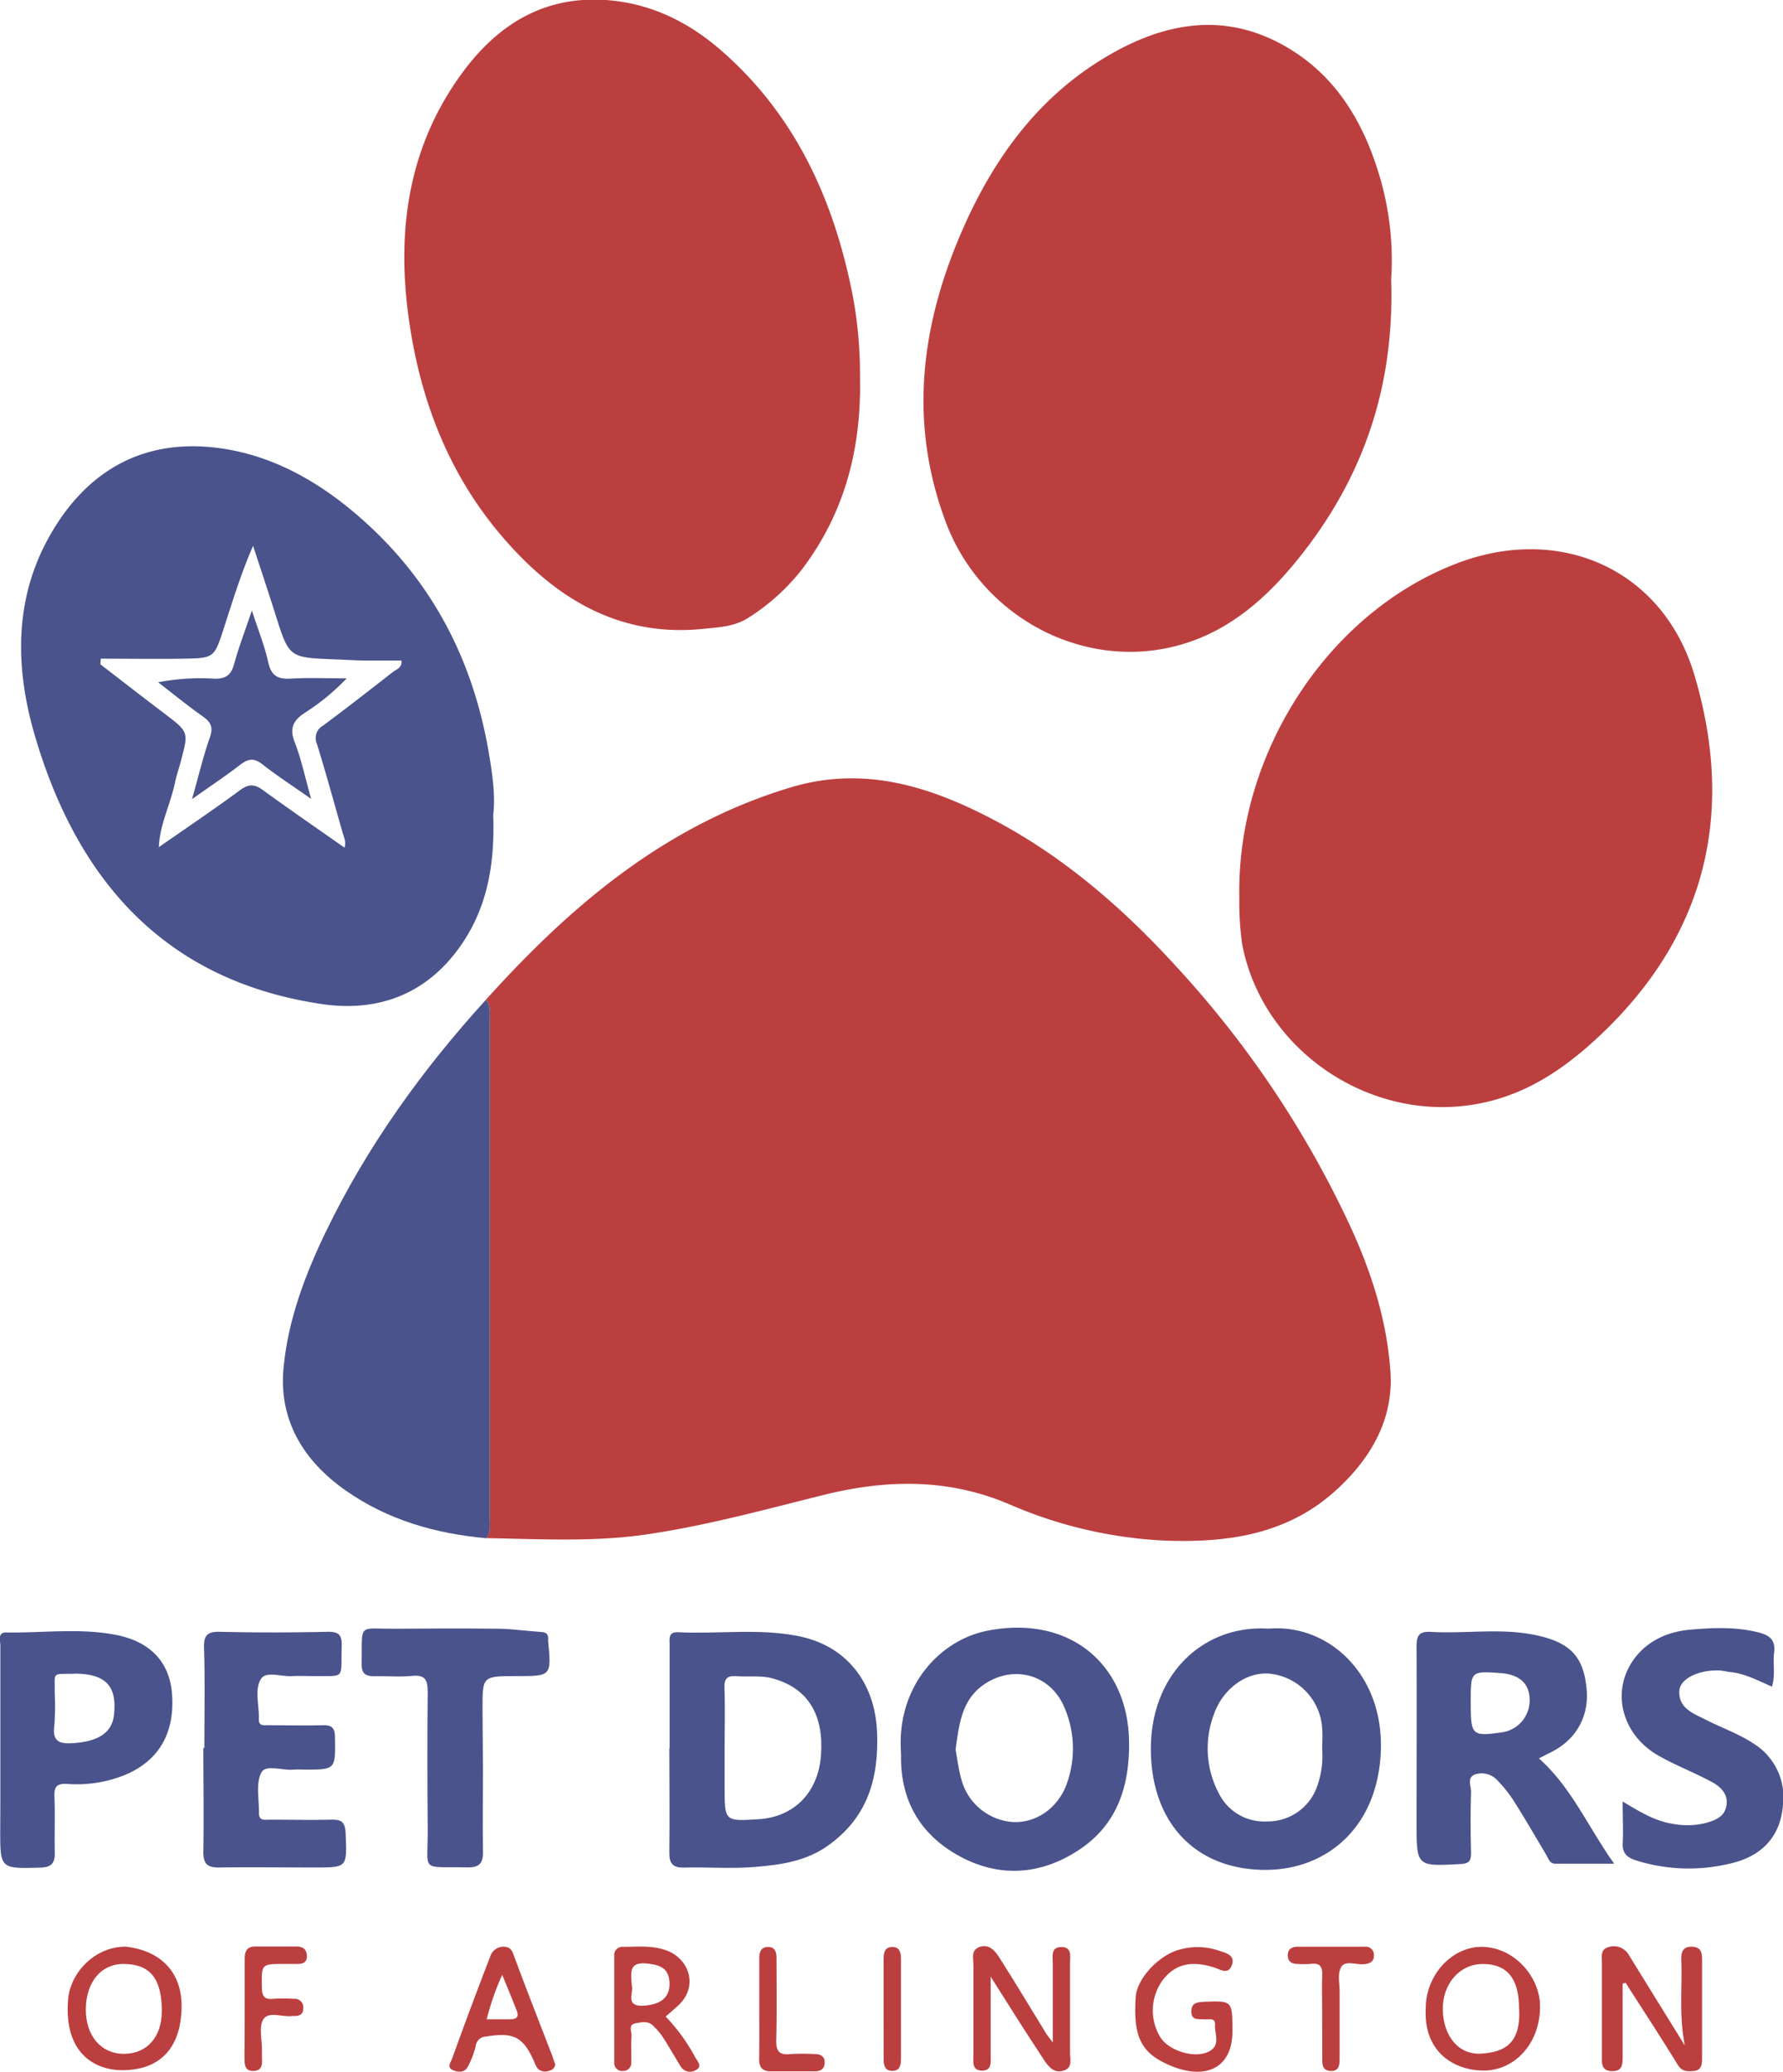 <?xml version="1.0" encoding="UTF-8"?> <svg xmlns="http://www.w3.org/2000/svg" id="Layer_1" data-name="Layer 1" viewBox="0 0 386.85 449.46"><defs><style>.cls-1{fill:#bc3f40;}.cls-2{fill:#4a538b;}</style></defs><path class="cls-1" d="M858.08,528.06c18.45-20.5,39-37.91,66.09-46.06,15.64-4.72,29.81-.41,43.53,6.73,15.42,8,28.41,19.26,40.06,32a219.37,219.37,0,0,1,37.83,56.4c4.67,10.1,8,20.6,8.75,31.67.65,10-3.95,18.24-11.09,25-10.84,10.33-24.23,12.16-38.39,11.57a95.89,95.89,0,0,1-33.38-7.93c-13.28-5.6-26.61-5.33-40.33-1.9-12.8,3.19-25.55,6.7-38.63,8.57-11.39,1.62-22.9.93-34.36.75,1-1.31.76-2.84.76-4.32V532.35C858.92,530.87,859.18,529.33,858.08,528.06Z" transform="translate(-752.66 -311.16)"></path><path class="cls-1" d="M1054.49,371.77c.75,22.61-5.66,41.89-18.81,58.91-7.42,9.61-16.17,17.76-28.34,20.75-20.41,5-41.91-6.79-49.48-27-8.25-22-5.3-43.41,4-64.27,6.73-15.05,16.24-28,30.64-36.58,12.41-7.42,25.45-10,38.73-2.54,11.38,6.39,17.52,16.95,21,29.19A63.81,63.81,0,0,1,1054.49,371.77Z" transform="translate(-752.66 -311.16)"></path><path class="cls-1" d="M939.25,393c.32,15.53-3.31,29.21-12.26,41.25a45.28,45.28,0,0,1-12.07,11c-3,1.9-6.39,2-9.65,2.34-17.33,1.78-30.78-5.74-42-18.14-13-14.28-19.64-31.53-22.07-50.29s.28-36.54,11.72-52.15c7.71-10.53,17.82-16.84,31.42-15.83,9.63.71,17.92,4.87,25,11.11,16.07,14.11,24.33,32.49,28.36,53.13A92.88,92.88,0,0,1,939.25,393Z" transform="translate(-752.66 -311.16)"></path><path class="cls-1" d="M1021.55,505.82c-.58-31.88,19.82-62.3,47.76-72.64,22.24-8.22,44.25,1.68,51,24.5,8.58,28.93,3,55-19,76.67-7.15,7-15.06,13-25,15.61-24.28,6.38-49.59-10-54.14-33.94A66.19,66.19,0,0,1,1021.55,505.82Z" transform="translate(-752.66 -311.16)"></path><path class="cls-2" d="M859.67,488c.41,11.5-1.57,21.64-8.59,30.36-7.46,9.28-17.62,12.27-28.68,10.62-34-5.07-53-26.85-62.22-58.36-4.16-14.32-4.54-29.08,3-42.74s19.24-21.18,35.13-19.72c11.58,1.07,21.75,6.34,30.7,13.77,16.57,13.75,26.14,31.51,29.71,52.59C859.51,479.15,860.17,483.87,859.67,488Zm-72.62,7c5.92-4.12,11.92-8.16,17.73-12.44,1.87-1.37,3.13-1.29,4.91,0,5.85,4.25,11.8,8.35,17.72,12.5a1.85,1.85,0,0,0,.27.19s.1,0,.16,0l-.49-.1c.5-1.14,0-2.16-.32-3.23-1.86-6.45-3.61-12.94-5.6-19.34a3.1,3.1,0,0,1,1.32-4c5.1-3.79,10.12-7.69,15.12-11.61.76-.6,2.08-.9,1.9-2.5-2.42,0-4.79,0-7.16,0s-5-.17-7.47-.27c-9.79-.38-9.77-.38-12.74-9.79-1.57-5-3.22-9.89-4.83-14.84-2.61,6-4.43,11.95-6.34,17.86-2.08,6.44-2.11,6.51-8.71,6.63-6,.1-12,0-18,0l-.08,1.22c4.63,3.57,9.24,7.16,13.91,10.69,5.25,4,5.27,3.95,3.51,10.46-.42,1.56-.94,3.1-1.27,4.68-1,4.71-3.34,9.08-3.47,14a1,1,0,0,0-.29,0s-.08.1-.12.16Z" transform="translate(-752.66 -311.16)"></path><path class="cls-2" d="M858.08,528.06c1.1,1.27.84,2.81.84,4.29V640.56c0,1.48.26,3-.76,4.32-11-1-21.34-3.94-30.49-10.35C818.35,628,813,619,814.21,607.62c1-10.21,4.66-19.94,9.14-29.22C832.32,559.82,844.25,543.28,858.08,528.06Z" transform="translate(-752.66 -311.16)"></path><path class="cls-2" d="M897.94,690.45V668c0-1.34-.33-2.84,1.91-2.73,8.57.43,17.19-.86,25.72.78,10.7,2,17,10.11,17.39,21.07.37,10-2.12,18.36-10.62,24.42-4.83,3.45-10.38,4.21-15.94,4.66-5.08.42-10.23,0-15.34.13-2.53.07-3.22-1-3.18-3.35.1-7.5,0-15,0-22.49Zm11.94-.46v9c0,7.31,0,7.31,7.37,6.85,7.62-.47,13-5.72,13.55-14.06.55-8-2.34-14.29-10.59-16.51-2.46-.67-5.19-.26-7.79-.46-1.91-.15-2.65.48-2.58,2.49C910,681.51,909.88,685.76,909.88,690Z" transform="translate(-752.66 -311.16)"></path><path class="cls-2" d="M1027.91,664.5c12.8-1.09,24.55,9.6,24.36,25.6-.21,17.12-11.53,26.82-25.23,26.73-14.85-.09-24.43-10-24.68-25.69C1002.1,674.3,1013.89,663.58,1027.91,664.5Zm11.62,26.14c0-1.49.12-3,0-4.48a12.72,12.72,0,0,0-11.35-11.89c-4.92-.51-10.15,3.15-12.11,8.73a20.88,20.88,0,0,0,1.05,17.26,11,11,0,0,0,10.42,6.06,11.34,11.34,0,0,0,10.77-7.28A19.55,19.55,0,0,0,1039.53,690.64Z" transform="translate(-752.66 -311.16)"></path><path class="cls-2" d="M948.12,690.93c-.78-14,8.48-24,18.84-26,17.91-3.48,30.35,7.44,30.66,23.84.18,9.83-2.51,18.28-11,23.82s-17.74,6-26.62.79c-8-4.68-12-12-11.84-21.36Zm11.84-.31c.39,2,.65,4.39,1.3,6.63a12.47,12.47,0,0,0,11.35,9.21c5.28.15,10.08-3.44,11.77-9.1a22.46,22.46,0,0,0-1-16.26c-3.1-6.66-10.67-8.7-16.89-4.72C961.39,679.66,960.78,685,960,690.62Z" transform="translate(-752.66 -311.16)"></path><path class="cls-2" d="M1086.56,692.65c7.08,6.31,10.62,14.83,16.32,22.84h-12.72c-1.29,0-1.53-1.06-2-1.89-2.3-3.85-4.53-7.73-6.92-11.51a28.61,28.61,0,0,0-3.69-4.67,4.61,4.61,0,0,0-4.82-1.31c-1.89.67-.86,2.58-.9,3.89-.14,4.37-.11,8.74,0,13.11,0,1.69-.35,2.34-2.24,2.45-9.59.52-9.59.59-9.59-9,0-12.74.06-25.49,0-38.23,0-2.44.64-3.27,3.14-3.13,7.45.42,15-.85,22.37.63,7.88,1.58,10.79,4.71,11.41,12,.41,4.84-1.52,10.6-8.3,13.75C1088,691.88,1087.44,692.19,1086.56,692.65Zm-14.8-12.34c0,7.39.21,7.6,6.78,6.68a7,7,0,0,0,6-7c0-3.53-2.14-5.52-6.19-5.84C1071.76,673.68,1071.76,673.68,1071.76,680.31Z" transform="translate(-752.66 -311.16)"></path><path class="cls-2" d="M752.74,690.29c0-7.36,0-14.72,0-22.07,0-1.08-.69-2.94,1.3-2.9,7.95.13,16-1,23.83.54,7.6,1.49,11.57,6.09,12.1,12.66.69,8.51-2.77,14.56-10.07,17.66a27.94,27.94,0,0,1-12.74,2c-2.16-.12-2.78.63-2.69,2.74.15,4,0,8,.07,12,.07,2.3-.55,3.35-3.11,3.42-8.75.23-8.74.33-8.72-8.43C752.75,702,752.74,696.16,752.74,690.29Zm16-16c-5,.07-4.13-.47-4.21,4.08a59.46,59.46,0,0,1-.07,7.07c-.52,3.56,1.1,4.11,4.14,3.89,5.45-.38,8.38-2.29,8.79-6.14C778.09,676.87,775.55,674.27,768.76,674.25Z" transform="translate(-752.66 -311.16)"></path><path class="cls-2" d="M797,690.37c0-7.24.15-14.49-.07-21.72-.09-2.9.85-3.53,3.58-3.47,7.73.19,15.46.17,23.19,0,2.45-.05,3.19.66,3.1,3.12-.25,7.34,1,6.41-6.26,6.49-1.49,0-3-.08-4.48,0-2.32.17-5.61-1.15-6.74.57-1.54,2.37-.38,5.8-.5,8.76-.06,1.59,1.17,1.32,2.11,1.33,3.87,0,7.74.1,11.6,0,2-.07,2.79.4,2.81,2.63.09,7,.2,7-6.73,7a21.1,21.1,0,0,0-2.25,0c-2.43.25-6.06-1.2-7,.64-1.24,2.36-.46,5.8-.52,8.77,0,1.82,1.36,1.44,2.4,1.45,4.37,0,8.73.1,13.09,0,2.22-.06,3.22.27,3.32,3,.28,7.38.47,7.37-6.86,7.37-6.86,0-13.72-.09-20.58,0-2.64.05-3.47-.89-3.43-3.48.13-7.49,0-15,0-22.45Z" transform="translate(-752.66 -311.16)"></path><path class="cls-2" d="M1104.72,702c3.83,2.27,7,4.26,11,4.86a16.49,16.49,0,0,0,7-.2c2.16-.59,4.1-1.35,4.52-3.78s-1.24-4.08-3.1-5.08c-3.81-2.07-7.9-3.62-11.66-5.76-8.21-4.68-10.42-14.41-5-21.33,3-3.85,7.4-5.62,12-6,4.77-.42,9.65-.63,14.46.54,2.53.61,4,1.54,3.64,4.45-.31,2.31.32,4.71-.46,7.38-3-1.29-5.77-2.82-8.94-3.15-.86-.09-1.71-.34-2.57-.37-4.33-.15-8.44,1.78-8.59,4.4-.22,3.87,3.1,4.94,5.83,6.34,3.41,1.75,7.07,3,10.29,5.14a13.68,13.68,0,0,1,6.36,13.31c-.52,6.71-4.4,10.8-10.48,12.46a38.15,38.15,0,0,1-21.28-.4c-2-.61-3.18-1.56-3-3.92C1104.87,708.12,1104.72,705.37,1104.72,702Z" transform="translate(-752.66 -311.16)"></path><path class="cls-2" d="M857.45,695.24c0,5.87-.1,11.73,0,17.6.06,2.61-.84,3.51-3.46,3.45-10.35-.24-8.45,1.3-8.53-8.38-.08-9.86-.11-19.72,0-29.58,0-2.67-.48-3.88-3.43-3.58-2.72.27-5.49,0-8.23.07-1.85,0-2.7-.6-2.67-2.6.15-9.16-1-7.64,7.34-7.71,7.48-.06,15-.08,22.44,0,3.07.05,6.14.52,9.21.71,1.15.06,1.54.57,1.47,1.62,0,.12,0,.25,0,.37.71,7.58.71,7.58-6.82,7.58s-7.42,0-7.42,7.32Z" transform="translate(-752.66 -311.16)"></path><path class="cls-1" d="M1104.72,741.52c0,5.24,0,10.48,0,15.71,0,1.74,0,3.37-2.42,3.26-2.21-.1-2.09-1.69-2.08-3.22,0-6.75,0-13.49,0-20.23,0-1.33-.39-2.95,1.4-3.45a3.75,3.75,0,0,1,4.49,1.78c3.89,6.29,7.78,12.59,12.11,19.57-1.34-6.71-.53-12.65-.78-18.55-.07-1.73.34-3,2.42-2.88,1.91.08,2.09,1.35,2.09,2.85q0,10.68,0,21.36c0,1.33-.13,2.59-1.79,2.74-1.33.11-2.54.2-3.49-1.35-3.68-6-7.53-11.87-11.32-17.79Z" transform="translate(-752.66 -311.16)"></path><path class="cls-1" d="M967.6,740c0,6.2,0,11.64,0,17.07,0,1.46.31,3.35-1.91,3.31s-1.83-1.95-1.83-3.39c0-6.5,0-13,0-19.5,0-1.41-.6-3.22,1.27-3.91,2.07-.78,3.39.77,4.3,2.19,3.48,5.44,6.79,11,10.17,16.5.24.4.55.75,1.48,2,0-6.35,0-11.73,0-17.12,0-1.52-.53-3.66,2-3.58,2.19.07,1.74,2,1.74,3.46q0,9.74,0,19.49c0,1.41.6,3.2-1.35,3.85-2.1.71-3.34-.87-4.27-2.27C975.4,752.38,971.74,746.53,967.6,740Z" transform="translate(-752.66 -311.16)"></path><path class="cls-1" d="M1062,746.81c0-7.2,5.78-13.49,12.43-13.28,6.87.22,12.44,6.58,12.37,13.06-.08,8.21-5.73,13.81-12.3,13.78C1068.17,760.33,1061.45,756.37,1062,746.81Zm20.24.07c0-6.52-2.63-9.7-8-9.63-4.93.07-8.63,4.36-8.54,9.89.1,5.83,3.51,9.92,8.4,9.55C1078.74,756.35,1082.71,754.84,1082.25,746.88Z" transform="translate(-752.66 -311.16)"></path><path class="cls-1" d="M780.06,733.5c7.53.89,12.14,5.6,12,13.19-.16,8.95-4.82,13.49-12.62,13.6-6.14.09-13-3.63-12-15.41C768,738.74,773.68,733.33,780.06,733.5Zm7.71,14c0-7-2.45-10.13-8.07-10.26-5-.12-8.39,3.81-8.42,9.9,0,5.73,3.37,9.65,8.33,9.6S787.73,753.11,787.77,747.51Z" transform="translate(-752.66 -311.16)"></path><path class="cls-1" d="M897.09,748.65a40.42,40.42,0,0,1,6.43,8.87c.48.85,1.62,2,.12,2.73a2.35,2.35,0,0,1-3.3-.78c-1.35-2.17-2.59-4.41-4-6.56a15.66,15.66,0,0,0-1.94-2.23c-1.12-1.2-2.61-.78-3.87-.56-1.64.3-.77,1.84-.85,2.81-.14,1.87,0,3.75-.06,5.62a1.74,1.74,0,0,1-1.83,1.91,1.71,1.71,0,0,1-1.86-1.87q0-11.61,0-23.22a1.74,1.74,0,0,1,1.92-1.84c3.19,0,6.41-.37,9.52.82,4.84,1.84,6.83,7.72,2.54,11.81C899,747,898.06,747.8,897.09,748.65ZM889.75,742c.5,1.31-1.72,4.64,2.77,4.28,3.47-.28,5.4-1.76,5.4-4.66,0-3.38-1.91-4.18-4.95-4.48C889,736.77,889.58,739.19,889.75,742Z" transform="translate(-752.66 -311.16)"></path><path class="cls-1" d="M1020.05,751.92c0,7.68-5.58,10.75-13.62,7.3-6.27-2.68-7.94-6.3-7.36-14.84.27-3.93,4.85-8.83,9.14-10.14a14.29,14.29,0,0,1,9,.15c1.34.45,3.57.91,2.7,3.17-.79,2.06-2.42.9-3.78.46-5-1.59-8.49-.75-11.15,2.66a11.15,11.15,0,0,0-.61,12.38c1.91,3.19,8.21,5,11.12,2.84,1.87-1.36.67-3.63.79-5.48.1-1.59-1.32-1.08-2.21-1.16-1.31-.11-3,.36-2.93-1.82.06-1.93,1.51-1.9,2.95-2C1020.05,745.23,1020.05,745.21,1020.05,751.92Z" transform="translate(-752.66 -311.16)"></path><path class="cls-1" d="M873.13,759.06a1.52,1.52,0,0,1-1.25,1.32,2.39,2.39,0,0,1-2.46-.34,4.15,4.15,0,0,1-.71-1.25C866.2,753,864.25,752,858,753a2.3,2.3,0,0,0-2.13,2.1,19.91,19.91,0,0,1-1.69,4.4c-.72,1.38-2.1,1.28-3.28.76-1.37-.6-.41-1.77-.15-2.48q4-11.12,8.27-22.14a3,3,0,0,1,3.15-2.13c1.38.12,1.65,1,2.08,2.15,2.51,6.83,5.19,13.59,7.8,20.39C872.42,756.93,872.71,757.85,873.13,759.06Zm-14.87-9.81c1.75,0,3.34,0,4.93,0s2.13-.48,1.54-2c-1-2.52-2-5-3.11-7.65A56.23,56.23,0,0,0,858.26,749.25Z" transform="translate(-752.66 -311.16)"></path><path class="cls-1" d="M805.75,747c0-3.62,0-7.25,0-10.87,0-1.61.46-2.68,2.29-2.67h9c1.32,0,2.15.58,2.2,2,.06,1.56-1,1.81-2.22,1.78-.88,0-1.75,0-2.62,0-5.07,0-5,0-4.92,5,0,1.88.42,2.78,2.48,2.56a35.4,35.4,0,0,1,4.49,0,1.85,1.85,0,0,1,2,2.1c0,1.35-.88,1.64-2,1.63a1.53,1.53,0,0,0-.37,0c-2.16.3-5.12-1.11-6.3.75-1,1.63-.26,4.37-.29,6.61,0,.38,0,.75,0,1.13,0,1.43.41,3.34-1.79,3.43s-1.94-1.8-2-3.27C805.74,753.78,805.75,750.41,805.75,747Z" transform="translate(-752.66 -311.16)"></path><path class="cls-1" d="M1039.53,748.4c0-2.87-.1-5.75,0-8.61.09-1.89-.4-2.83-2.46-2.56a21.3,21.3,0,0,1-3,0c-1.15,0-1.95-.54-2-1.72-.09-1.39.78-2,2.09-2q7.3,0,14.59,0a1.75,1.75,0,0,1,2,1.79c.06,1.45-.86,1.85-2.16,2-1.68.14-4-.86-4.9.55s-.37,3.61-.38,5.46c0,4.74,0,9.49,0,14.23,0,1.43,0,3-1.94,2.92s-1.82-1.65-1.82-3C1039.54,754.39,1039.53,751.39,1039.53,748.4Z" transform="translate(-752.66 -311.16)"></path><path class="cls-1" d="M917.4,746.83c0-3.63,0-7.25,0-10.88,0-1.25.33-2.31,1.74-2.39,1.66-.09,2,1.07,2,2.48,0,5.87.1,11.75-.06,17.62-.06,2.39.53,3.42,3.07,3.13a48.15,48.15,0,0,1,5.24,0c1.29,0,2.25.46,2.19,1.91s-1,1.85-2.3,1.84c-3.12,0-6.24,0-9.36,0-2,0-2.58-1-2.55-2.81C917.44,754.08,917.4,750.45,917.4,746.83Z" transform="translate(-752.66 -311.16)"></path><path class="cls-1" d="M944.37,746.64c0-3.49,0-7,0-10.46,0-1.36.23-2.61,1.87-2.62s1.9,1.22,1.9,2.6q0,10.83,0,21.66c0,1.36-.22,2.61-1.87,2.62s-1.9-1.22-1.89-2.6C944.39,754.11,944.37,750.37,944.37,746.64Z" transform="translate(-752.66 -311.16)"></path><path class="cls-2" d="M807.31,443.6c1.45,4.48,2.8,7.79,3.55,11.23.63,2.92,2.06,3.73,4.86,3.56,3.7-.23,7.42-.06,12.16-.06a48.28,48.28,0,0,1-9.13,7.5c-2.51,1.68-3.32,3.34-2.15,6.35,1.42,3.66,2.23,7.56,3.57,12.3-4-2.81-7.4-5-10.55-7.48-1.83-1.44-3.11-1.26-4.83.07-3.14,2.42-6.45,4.62-10.47,7.46,1.43-5,2.43-9.31,3.88-13.41.79-2.23.17-3.33-1.58-4.56-3.13-2.21-6.11-4.64-9.66-7.38a48.84,48.84,0,0,1,12.19-.78c2.65.08,3.7-.91,4.35-3.32C804.46,451.55,805.79,448.13,807.31,443.6Z" transform="translate(-752.66 -311.16)"></path></svg> 